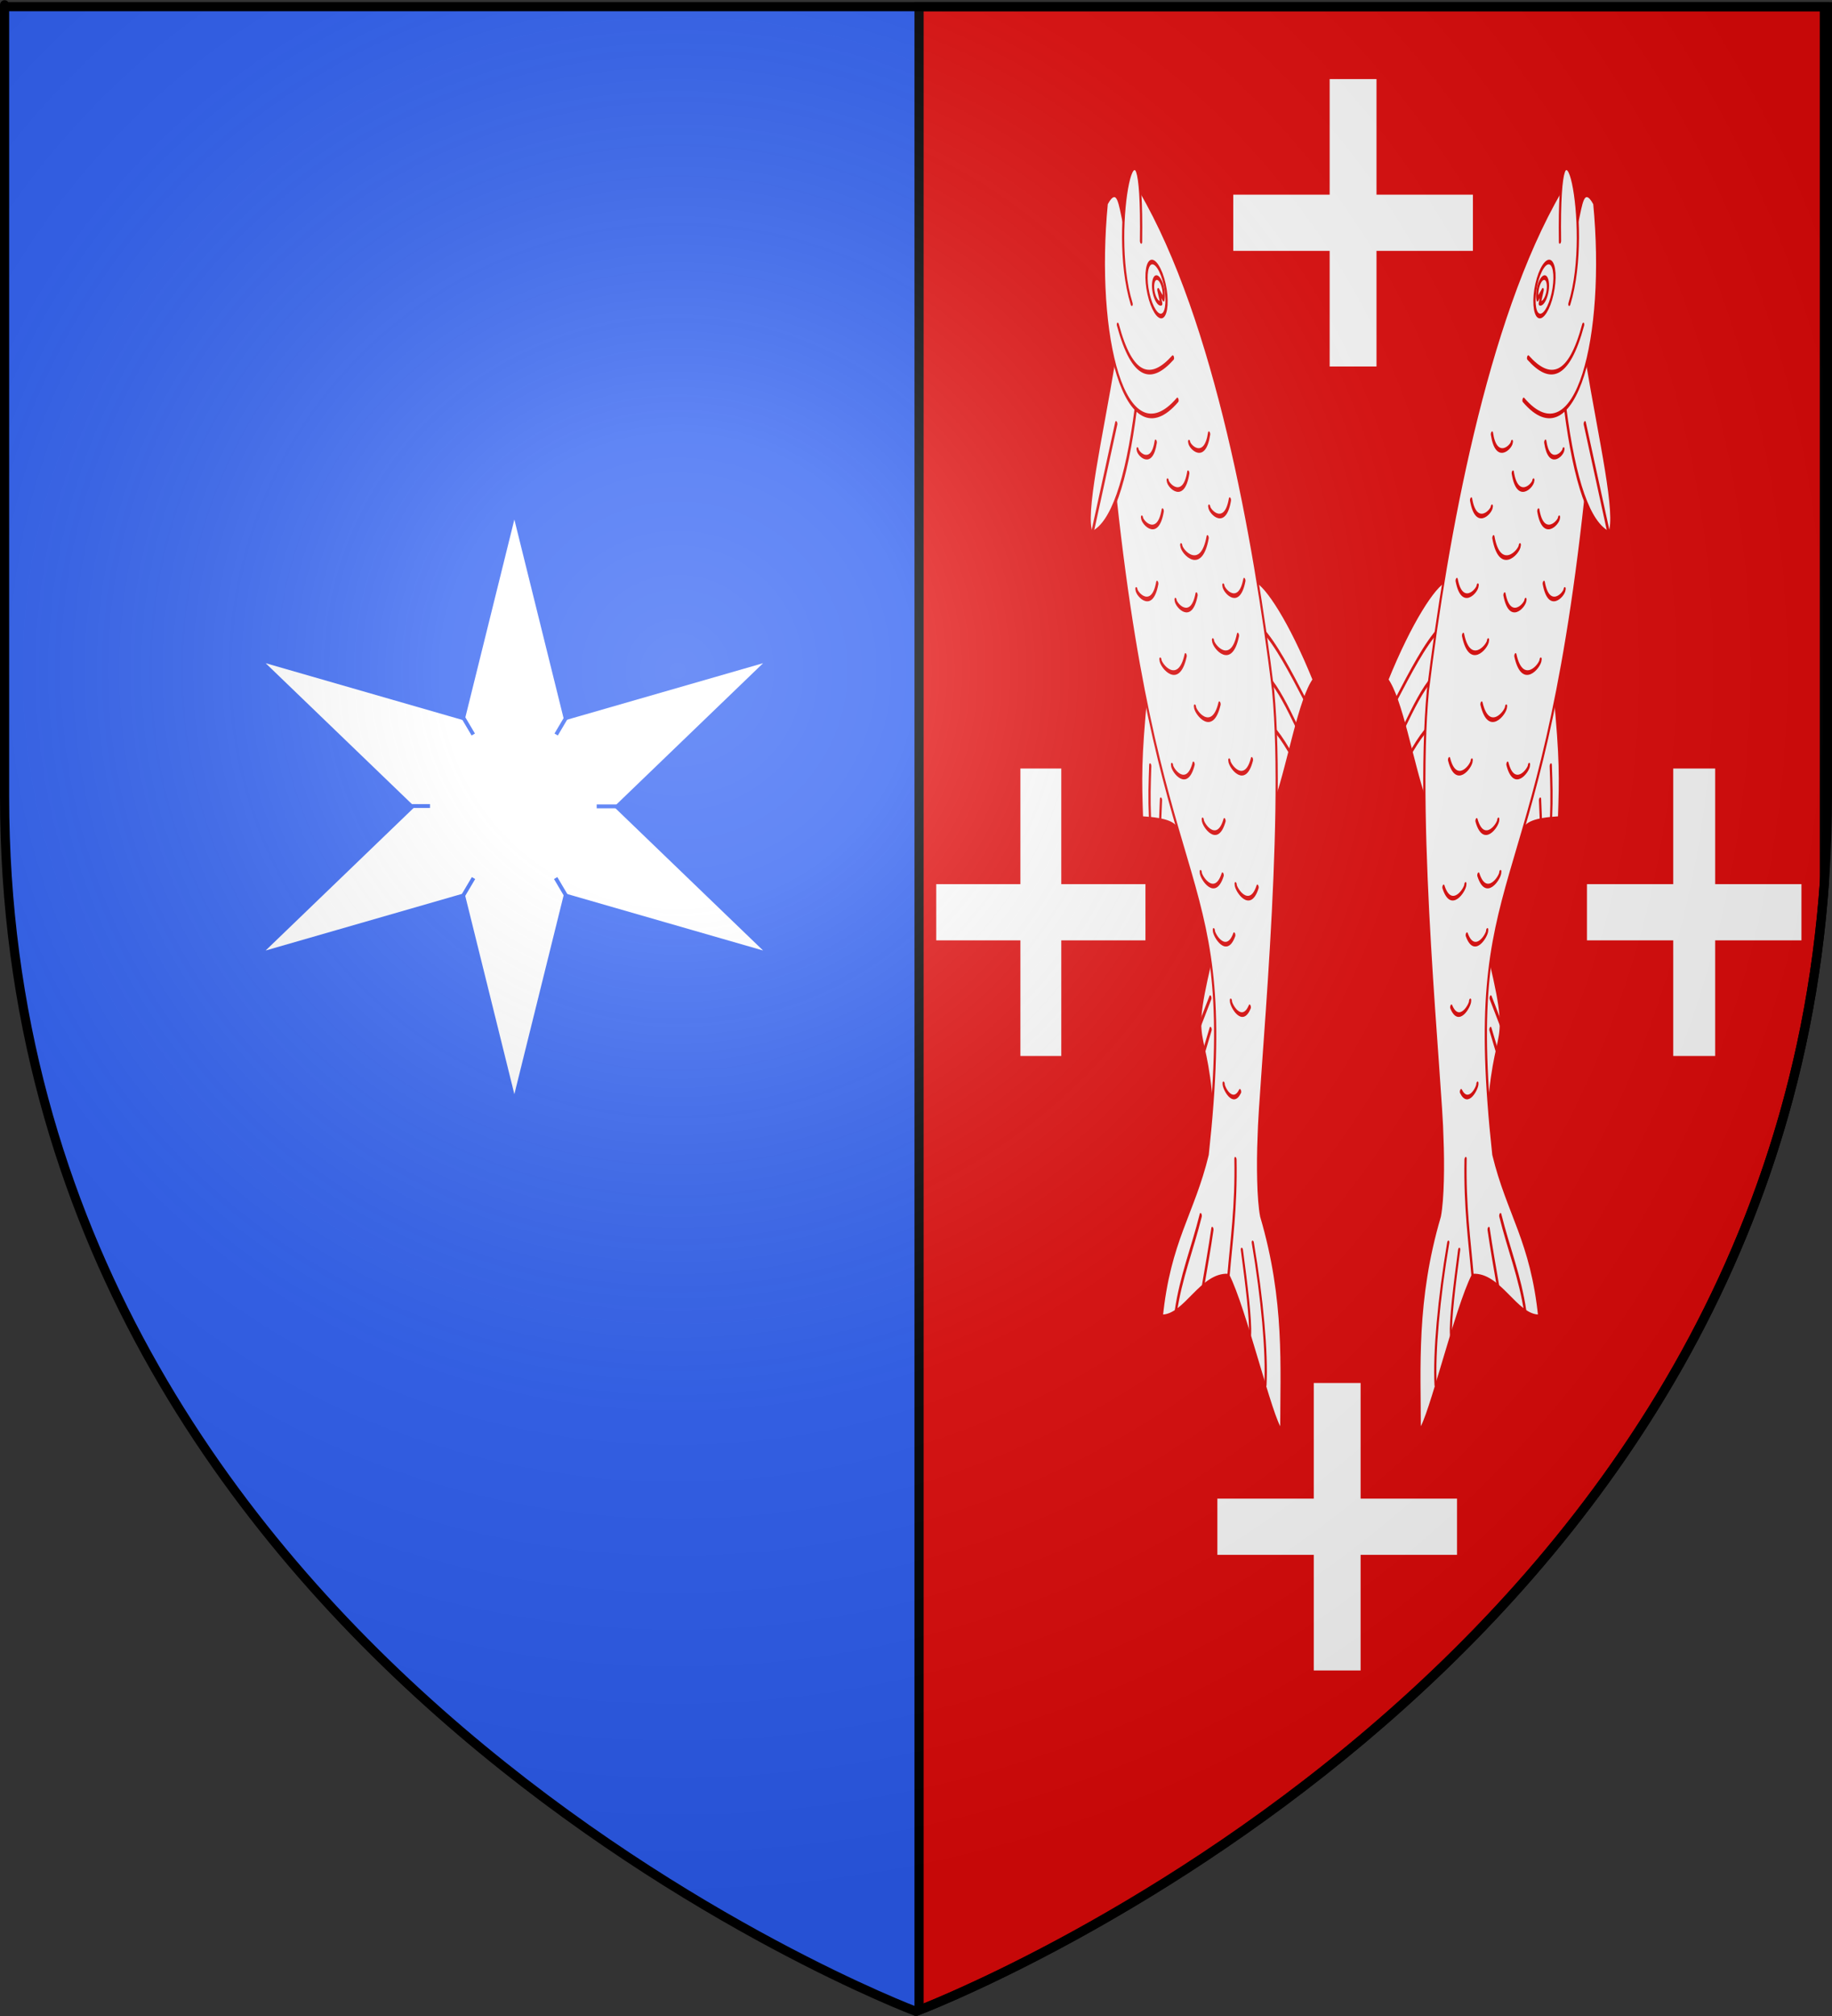 <?xml version="1.0" encoding="UTF-8" standalone="no"?>
<svg
   xmlns:dc="http://purl.org/dc/elements/1.1/"
   xmlns:cc="http://web.resource.org/cc/"
   xmlns:rdf="http://www.w3.org/1999/02/22-rdf-syntax-ns#"
   xmlns:svg="http://www.w3.org/2000/svg"
   xmlns="http://www.w3.org/2000/svg"
   xmlns:xlink="http://www.w3.org/1999/xlink"
   xmlns:sodipodi="http://sodipodi.sourceforge.net/DTD/sodipodi-0.dtd"
   xmlns:inkscape="http://www.inkscape.org/namespaces/inkscape"
   height="660"
   width="600"
   version="1.0"
   id="svg2"
   sodipodi:version="0.32"
   inkscape:version="0.45.1"
   sodipodi:docname="Blason_Saulxures_67.svg"
   sodipodi:docbase="C:\Documents and Settings\ffernandez\Escritorio"
   inkscape:export-filename="/Users/fabriceantoine/Desktop/Alsace/blason-fait/Blason_Dieffenbach-les-Woerth.png"
   inkscape:export-xdpi="72"
   inkscape:export-ydpi="72"
   inkscape:output_extension="org.inkscape.output.svg.inkscape">
  <rect width="100%" height="100%" fill="#333333" stroke="none"/>
  <sodipodi:namedview
     inkscape:window-height="712"
     inkscape:window-width="1024"
     inkscape:pageshadow="2"
     inkscape:pageopacity="0.0"
     guidetolerance="10.0"
     gridtolerance="10.0"
     objecttolerance="10.0"
     borderopacity="1.0"
     bordercolor="#666666"
     pagecolor="#ffffff"
     id="base"
     showgrid="false"
     height="660px"
     inkscape:zoom="0.61136365"
     inkscape:cx="391.36312"
     inkscape:cy="370.60459"
     inkscape:window-x="-4"
     inkscape:window-y="-4"
     inkscape:current-layer="layer4" />
  <desc
     id="desc4">Flag of Canton of Valais (Wallis)</desc>
  <defs
     id="defs6">
    <linearGradient
       id="linearGradient2893">
      <stop
         style="stop-color:white;stop-opacity:0.314;"
         offset="0"
         id="stop2895" />
      <stop
         id="stop2897"
         offset="0.19"
         style="stop-color:white;stop-opacity:0.251;" />
      <stop
         style="stop-color:#6b6b6b;stop-opacity:0.125;"
         offset="0.6"
         id="stop2901" />
      <stop
         style="stop-color:black;stop-opacity:0.125;"
         offset="1"
         id="stop2899" />
    </linearGradient>
    <linearGradient
       id="linearGradient2885">
      <stop
         id="stop2887"
         offset="0"
         style="stop-color:white;stop-opacity:1;" />
      <stop
         style="stop-color:white;stop-opacity:1;"
         offset="0.229"
         id="stop2891" />
      <stop
         id="stop2889"
         offset="1"
         style="stop-color:black;stop-opacity:1;" />
    </linearGradient>
    <linearGradient
       id="linearGradient2955">
      <stop
         id="stop2867"
         offset="0"
         style="stop-color:#fd0000;stop-opacity:1;" />
      <stop
         style="stop-color:#e77275;stop-opacity:0.659;"
         offset="0.5"
         id="stop2873" />
      <stop
         style="stop-color:black;stop-opacity:0.323;"
         offset="1"
         id="stop2959" />
    </linearGradient>
    <radialGradient
       inkscape:collect="always"
       xlink:href="#linearGradient2955"
       id="radialGradient2961"
       cx="225.524"
       cy="218.901"
       fx="225.524"
       fy="218.901"
       r="300"
       gradientTransform="matrix(-4.167939e-4,2.183,-1.884,-3.599562e-4,615.597,-289.121)"
       gradientUnits="userSpaceOnUse" />
    <polygon
       id="star"
       transform="scale(53,53)"
       points="0,-1 0.588,0.809 -0.951,-0.309 0.951,-0.309 -0.588,0.809 0,-1 " />
    <clipPath
       id="clip">
      <path
         d="M 0,-200 L 0,600 L 300,600 L 300,-200 L 0,-200 z "
         id="path10" />
    </clipPath>
    <radialGradient
       inkscape:collect="always"
       xlink:href="#linearGradient2955"
       id="radialGradient1911"
       gradientUnits="userSpaceOnUse"
       gradientTransform="matrix(-4.167939e-4,2.183,-1.884,-3.599562e-4,615.597,-289.121)"
       cx="225.524"
       cy="218.901"
       fx="225.524"
       fy="218.901"
       r="300" />
    <radialGradient
       inkscape:collect="always"
       xlink:href="#linearGradient2955"
       id="radialGradient2865"
       gradientUnits="userSpaceOnUse"
       gradientTransform="matrix(0,1.749,-1.593,-1.049767e-7,551.788,-191.29)"
       cx="225.524"
       cy="218.901"
       fx="225.524"
       fy="218.901"
       r="300" />
    <radialGradient
       inkscape:collect="always"
       xlink:href="#linearGradient2955"
       id="radialGradient2871"
       gradientUnits="userSpaceOnUse"
       gradientTransform="matrix(0,1.386,-1.323,-5.741131e-8,-158.082,-109.541)"
       cx="225.524"
       cy="218.901"
       fx="225.524"
       fy="218.901"
       r="300" />
    <radialGradient
       inkscape:collect="always"
       xlink:href="#linearGradient2893"
       id="radialGradient3163"
       gradientUnits="userSpaceOnUse"
       gradientTransform="matrix(1.353,0,0,1.349,-77.629,-85.747)"
       cx="221.445"
       cy="226.331"
       fx="221.445"
       fy="226.331"
       r="300" />
    <radialGradient
       gradientTransform="matrix(1.353,0,0,1.349,-77.629,-85.747)"
       gradientUnits="userSpaceOnUse"
       xlink:href="#linearGradient2893"
       id="radialGradient1784"
       fy="226.331"
       fx="221.445"
       r="300"
       cy="226.331"
       cx="221.445" />
    <radialGradient
       gradientTransform="matrix(0,1.386,-1.323,-5.741131e-8,-158.082,-109.541)"
       gradientUnits="userSpaceOnUse"
       xlink:href="#linearGradient2955"
       id="radialGradient1782"
       fy="218.901"
       fx="225.524"
       r="300"
       cy="218.901"
       cx="225.524" />
    <radialGradient
       gradientTransform="matrix(0,1.749,-1.593,-1.049767e-7,551.788,-191.29)"
       gradientUnits="userSpaceOnUse"
       xlink:href="#linearGradient2955"
       id="radialGradient1780"
       fy="218.901"
       fx="225.524"
       r="300"
       cy="218.901"
       cx="225.524" />
    <radialGradient
       gradientTransform="matrix(-4.167939e-4,2.183,-1.884,-3.599562e-4,615.597,-289.121)"
       gradientUnits="userSpaceOnUse"
       xlink:href="#linearGradient2955"
       id="radialGradient1778"
       fy="218.901"
       fx="225.524"
       r="300"
       cy="218.901"
       cx="225.524" />
    <clipPath
       id="clipPath1774">
      <path
         id="path1776"
         d="M 0,-200 L 0,600 L 300,600 L 300,-200 L 0,-200 z " />
    </clipPath>
    <polygon
       id="polygon1772"
       transform="scale(53,53)"
       points="0,-1 0.588,0.809 -0.951,-0.309 0.951,-0.309 -0.588,0.809 0,-1 " />
    <radialGradient
       gradientTransform="matrix(-4.167939e-4,2.183,-1.884,-3.599562e-4,615.597,-289.121)"
       gradientUnits="userSpaceOnUse"
       xlink:href="#linearGradient2955"
       id="radialGradient1770"
       fy="218.901"
       fx="225.524"
       r="300"
       cy="218.901"
       cx="225.524" />
    <linearGradient
       id="linearGradient1762">
      <stop
         id="stop1764"
         offset="0"
         style="stop-color:#fd0000;stop-opacity:1" />
      <stop
         id="stop1766"
         offset="0.5"
         style="stop-color:#e77275;stop-opacity:0.659" />
      <stop
         id="stop1768"
         offset="1"
         style="stop-color:black;stop-opacity:0.323" />
    </linearGradient>
    <linearGradient
       id="linearGradient1754">
      <stop
         id="stop1756"
         offset="0"
         style="stop-color:white;stop-opacity:1" />
      <stop
         id="stop1758"
         offset="0.229"
         style="stop-color:white;stop-opacity:1" />
      <stop
         id="stop1760"
         offset="1"
         style="stop-color:black;stop-opacity:1" />
    </linearGradient>
    <linearGradient
       id="linearGradient1744">
      <stop
         id="stop1746"
         offset="0"
         style="stop-color:white;stop-opacity:0.314" />
      <stop
         id="stop1748"
         offset="0.19"
         style="stop-color:white;stop-opacity:0.251" />
      <stop
         id="stop1750"
         offset="0.6"
         style="stop-color:#6b6b6b;stop-opacity:0.125" />
      <stop
         id="stop1752"
         offset="1"
         style="stop-color:black;stop-opacity:0.125" />
    </linearGradient>
    <linearGradient
       gradientUnits="userSpaceOnUse"
       xlink:href="#linearGradient1732"
       id="linearGradient2433"
       y2="96.5"
       x2="180"
       y1="92.5"
       x1="171" />
    <linearGradient
       gradientTransform="translate(-1.428571e-5,-5.714286e-5)"
       gradientUnits="userSpaceOnUse"
       xlink:href="#linearGradient1732"
       id="linearGradient1561"
       y2="467.622"
       x2="124.137"
       y1="496.131"
       x1="94.281" />
    <linearGradient
       gradientTransform="translate(-1.428571e-5,-5.714286e-5)"
       gradientUnits="userSpaceOnUse"
       xlink:href="#linearGradient1732"
       id="linearGradient1559"
       y2="185.716"
       x2="296.929"
       y1="176.249"
       x1="270.496" />
    <linearGradient
       gradientTransform="translate(-1.428571e-5,-5.714286e-5)"
       gradientUnits="userSpaceOnUse"
       xlink:href="#linearGradient1732"
       id="linearGradient1557"
       y2="101.814"
       x2="193.021"
       y1="75.234"
       x1="179.583" />
    <linearGradient
       gradientTransform="translate(-1.428571e-5,-5.714286e-5)"
       gradientUnits="userSpaceOnUse"
       xlink:href="#linearGradient1732"
       id="linearGradient1555"
       y2="90.412"
       x2="137.605"
       y1="75.234"
       x1="112.239" />
    <linearGradient
       gradientTransform="translate(-1.428571e-5,-5.714286e-5)"
       gradientUnits="userSpaceOnUse"
       xlink:href="#linearGradient1732"
       id="linearGradient1553"
       y2="137.971"
       x2="124.361"
       y1="139.21"
       x1="87.547" />
    <linearGradient
       gradientTransform="translate(-1.428571e-5,-5.714286e-5)"
       gradientUnits="userSpaceOnUse"
       xlink:href="#linearGradient1732"
       id="linearGradient1551"
       y2="137.971"
       x2="157.2"
       y1="115.64"
       x1="124.585" />
    <linearGradient
       gradientTransform="translate(-1.428571e-5,-5.714286e-5)"
       gradientUnits="userSpaceOnUse"
       xlink:href="#linearGradient1732"
       id="linearGradient1549"
       y2="213.55"
       x2="211.83"
       y1="217.778"
       x1="177.338" />
    <linearGradient
       id="linearGradient1732">
      <stop
         id="stop1734"
         offset="0"
         style="stop-color:#ffffff;stop-opacity:1" />
      <stop
         id="stop1736"
         offset="1"
         style="stop-color:#ffffff;stop-opacity:1" />
    </linearGradient>
    <linearGradient
       gradientTransform="translate(75.923,47.102)"
       gradientUnits="userSpaceOnUse"
       xlink:href="#linearGradient1732"
       id="linearGradient1397"
       y2="48.303"
       x2="243.124"
       y1="51.421"
       x1="241.143" />
    <linearGradient
       gradientTransform="translate(-1.428571e-5,-5.714286e-5)"
       gradientUnits="userSpaceOnUse"
       xlink:href="#linearGradient1732"
       id="linearGradient1682"
       y2="546.905"
       x2="341.27"
       y1="571.111"
       x1="337.302" />
    <linearGradient
       gradientTransform="translate(-1.428571e-5,-5.714286e-5)"
       gradientUnits="userSpaceOnUse"
       xlink:href="#linearGradient1732"
       id="linearGradient1674"
       y2="547.595"
       x2="319.151"
       y1="566.746"
       x1="300" />
    <linearGradient
       gradientTransform="translate(-1.428571e-5,-5.714286e-5)"
       gradientUnits="userSpaceOnUse"
       xlink:href="#linearGradient1732"
       id="linearGradient1666"
       y2="534.603"
       x2="312.302"
       y1="534.206"
       x1="266.27" />
    <linearGradient
       gradientTransform="translate(-1.428571e-5,-5.714286e-5)"
       gradientUnits="userSpaceOnUse"
       xlink:href="#linearGradient1732"
       id="linearGradient1658"
       y2="513.175"
       x2="321.825"
       y1="493.73"
       x1="292.857" />
    <linearGradient
       gradientTransform="translate(-1.428571e-5,-5.714286e-5)"
       gradientUnits="userSpaceOnUse"
       xlink:href="#linearGradient1732"
       id="linearGradient1650"
       y2="458.413"
       x2="186.508"
       y1="491.746"
       x1="186.508" />
    <linearGradient
       gradientTransform="translate(-1.428571e-5,-5.714286e-5)"
       gradientUnits="userSpaceOnUse"
       xlink:href="#linearGradient1732"
       id="linearGradient1642"
       y2="454.048"
       x2="163.889"
       y1="488.968"
       x1="143.651" />
    <linearGradient
       gradientTransform="translate(-1.428571e-5,-5.714286e-5)"
       gradientUnits="userSpaceOnUse"
       xlink:href="#linearGradient1732"
       id="linearGradient1582"
       y2="242.341"
       x2="130.357"
       y1="225.278"
       x1="107.143" />
    <linearGradient
       gradientTransform="translate(-1.428571e-5,-5.714286e-5)"
       gradientUnits="userSpaceOnUse"
       xlink:href="#linearGradient1732"
       id="linearGradient1622"
       y2="415.357"
       x2="166.667"
       y1="395.317"
       x1="131.151" />
    <linearGradient
       gradientTransform="translate(-1.428571e-5,-5.714286e-5)"
       gradientUnits="userSpaceOnUse"
       xlink:href="#linearGradient1732"
       id="linearGradient1614"
       y2="294.722"
       x2="136.325"
       y1="312.778"
       x1="118.452" />
    <linearGradient
       gradientTransform="translate(-1.428571e-5,-5.714286e-5)"
       gradientUnits="userSpaceOnUse"
       xlink:href="#linearGradient1732"
       id="linearGradient1606"
       y2="280.635"
       x2="118.056"
       y1="297.103"
       x1="88.492" />
    <linearGradient
       gradientTransform="translate(-1.428571e-5,-5.714286e-5)"
       gradientUnits="userSpaceOnUse"
       xlink:href="#linearGradient1732"
       id="linearGradient1598"
       y2="257.619"
       x2="115.675"
       y1="260.595"
       x1="84.127" />
    <linearGradient
       gradientTransform="translate(-1.428571e-5,-5.714286e-5)"
       gradientUnits="userSpaceOnUse"
       xlink:href="#linearGradient1732"
       id="linearGradient1590"
       y2="258.413"
       x2="113.69"
       y1="264.167"
       x1="82.143" />
    <linearGradient
       gradientTransform="translate(-1.428571e-5,-5.714286e-5)"
       gradientUnits="userSpaceOnUse"
       xlink:href="#linearGradient1732"
       id="linearGradient1800"
       y2="166.385"
       x2="139.396"
       y1="191.963"
       x1="107.75" />
  </defs>
  <g
     inkscape:groupmode="layer"
     id="layer3"
     inkscape:label="Fond écu"
     style="display:inline">
    <path
       id="path2855"
       style="fill:#2b5df2;fill-opacity:1;fill-rule:evenodd;stroke:none;stroke-width:1px;stroke-linecap:butt;stroke-linejoin:miter;stroke-opacity:1;opacity:1"
       d="M 300,658.5 C 300,658.5 598.5,546.18 598.5,260.728 C 598.5,-24.723 598.5,2.176 598.5,2.176 L 1.5,2.176 L 1.5,260.728 C 1.5,546.18 300,658.5 300,658.5 z "
       sodipodi:nodetypes="cccccc" />
    <g
       style="display:inline;stroke:#2b5df2;stroke-opacity:1;fill:#ffffff;fill-opacity:1"
       id="g7271"
       transform="matrix(0.422,0,0,0.422,84.101,166.588)">
      <g
         transform="matrix(0.92,0,0,0.92,-77.018,-74.257)"
         id="g12819"
         style="stroke:#2b5df2;stroke-opacity:1;fill:#ffffff;fill-opacity:1">
        <path
           d="M 408.737,185.288 L 279.421,309.814 L 408.737,434.34 L 236.236,384.612 L 193.051,558.866 L 149.867,384.612 L -22.634,434.34 L 106.682,309.814 L -22.634,185.288 L 149.867,235.016 L 193.051,60.762 L 236.236,235.016 L 408.737,185.288 z "
           transform="translate(107.949,22.186)"
           style="fill:#ffffff;fill-opacity:1;stroke:#2b5df2;stroke-width:3.26;stroke-miterlimit:4;stroke-dasharray:none;stroke-dashoffset:0;stroke-opacity:1;display:inline"
           id="path9257" />
        <path
           d="M 370.451,331.596 L 387.451,331.596"
           style="fill:#ffffff;fill-opacity:1;fill-rule:evenodd;stroke:#2b5df2;stroke-width:3.26;stroke-linecap:butt;stroke-linejoin:miter;stroke-miterlimit:4;stroke-dasharray:none;stroke-opacity:1;display:inline"
           id="path9261" />
        <path
           d="M 212.834,331.315 L 229.834,331.315"
           style="fill:#ffffff;fill-opacity:1;fill-rule:evenodd;stroke:#2b5df2;stroke-width:3.26;stroke-linecap:butt;stroke-linejoin:miter;stroke-miterlimit:4;stroke-dasharray:none;stroke-opacity:1;display:inline"
           id="path10138" />
        <path
           d="M 335.831,392.044 L 344.486,406.676"
           style="fill:#ffffff;fill-opacity:1;fill-rule:evenodd;stroke:#2b5df2;stroke-width:3.26;stroke-linecap:butt;stroke-linejoin:miter;stroke-miterlimit:4;stroke-dasharray:none;stroke-opacity:1;display:inline"
           id="path11890" />
        <path
           d="M 257.685,256.375 L 266.339,271.007"
           style="fill:#ffffff;fill-opacity:1;fill-rule:evenodd;stroke:#2b5df2;stroke-width:3.26;stroke-linecap:butt;stroke-linejoin:miter;stroke-miterlimit:4;stroke-dasharray:none;stroke-opacity:1;display:inline"
           id="path11892" />
        <path
           d="M 344.907,256.375 L 336.252,271.007"
           style="fill:#ffffff;fill-opacity:1;fill-rule:evenodd;stroke:#2b5df2;stroke-width:3.26;stroke-linecap:butt;stroke-linejoin:miter;stroke-miterlimit:4;stroke-dasharray:none;stroke-opacity:1;display:inline"
           id="path11894" />
        <path
           d="M 266.55,392.044 L 257.895,406.676"
           style="fill:#ffffff;fill-opacity:1;fill-rule:evenodd;stroke:#2b5df2;stroke-width:3.26;stroke-linecap:butt;stroke-linejoin:miter;stroke-miterlimit:4;stroke-dasharray:none;stroke-opacity:1;display:inline"
           id="path11896" />
      </g>
    </g>
  </g>
  <g
     inkscape:groupmode="layer"
     id="layer4"
     inkscape:label="Meubles">
    <g
       id="g1786"
       style="display:inline"
       transform="translate(0.149,0.409)">
      <g
         id="g7979">
        <rect
           id="rect7092"
           style="fill:none;fill-opacity:1;fill-rule:nonzero;stroke:none;stroke-width:6.203;stroke-linecap:round;stroke-linejoin:round;stroke-miterlimit:4;stroke-dasharray:none;stroke-opacity:1"
           y="-7.1054274e-15"
           x="0"
           height="660"
           width="600" />
      </g>
    </g>
    <path
       style="fill:#e20909;fill-opacity:1;stroke:#000000;stroke-width:3;stroke-miterlimit:4;stroke-dasharray:none;stroke-opacity:1;display:inline"
       d="M 597.5,2.188 L 597.5,288.969 C 579.084,548.472 311.392,654.089 301,658.094 L 301,2.188 L 597.5,2.188 z "
       id="rect2045" />
    <g
       id="g2852"
       transform="matrix(0.473,0,0.106,1.017,189.997,-12.583)"
       style="stroke:#e20909;stroke-opacity:1">
      <path
         sodipodi:nodetypes="cc"
         style="fill:#ffffff;fill-opacity:1;fill-rule:evenodd;stroke:#e20909;stroke-width:1.5;stroke-linecap:round;stroke-linejoin:round;stroke-miterlimit:4;stroke-dasharray:none;stroke-opacity:1;display:inline"
         d="M 369.552,314.885 C 339.432,354.276 359.371,337.556 354.275,375.555"
         id="path3334" />
      <g
         style="fill:#ffffff;fill-opacity:1;stroke:#e20909;stroke-width:2.574;stroke-miterlimit:4;stroke-dasharray:none;stroke-opacity:1"
         transform="matrix(9.114895e-2,-0.575,0.575,9.114895e-2,78.12,398.758)"
         id="g3123">
        <g
           id="g3320"
           style="fill:#ffffff;fill-opacity:1;stroke:#e20909;stroke-width:2.574;stroke-miterlimit:4;stroke-dasharray:none;stroke-opacity:1;display:inline">
          <g
             transform="translate(-0.537,-3.39)"
             id="g2827"
             style="stroke:#e20909;stroke-opacity:1">
            <path
               style="fill:#ffffff;fill-opacity:1;fill-rule:evenodd;stroke:#e20909;stroke-width:2.574;stroke-linecap:round;stroke-linejoin:round;stroke-miterlimit:4;stroke-dasharray:none;stroke-opacity:1"
               d="M 432.132,534.2 C 431.26,547.063 415.921,573.393 386.235,599.963 C 372.151,582.039 335.433,567.841 311.039,550.99"
               id="path3328" />
            <path
               style="fill:#ffffff;fill-opacity:1;fill-rule:evenodd;stroke:#e20909;stroke-width:2.574;stroke-linecap:round;stroke-linejoin:round;stroke-miterlimit:4;stroke-dasharray:none;stroke-opacity:1"
               d="M 373.986,588.095 C 386.172,572.997 399.664,556.591 405.423,540.607"
               id="path3352" />
            <path
               style="fill:#ffffff;fill-opacity:1;fill-rule:evenodd;stroke:#e20909;stroke-width:2.574;stroke-linecap:round;stroke-linejoin:round;stroke-miterlimit:4;stroke-dasharray:none;stroke-opacity:1"
               d="M 357.245,577.592 C 365.392,568.493 374.969,557.446 378.762,547.107"
               id="path3354" />
            <path
               style="fill:#ffffff;fill-opacity:1;fill-rule:evenodd;stroke:#e20909;stroke-width:2.574;stroke-linecap:round;stroke-linejoin:round;stroke-miterlimit:4;stroke-dasharray:none;stroke-opacity:1"
               d="M 341.8,568.118 C 346.853,560.759 349.583,555.551 351.38,550.588"
               id="path3356" />
          </g>
          <g
             transform="translate(1.074,6.78)"
             id="g2833"
             style="stroke:#e20909;stroke-opacity:1">
            <path
               sodipodi:nodetypes="ccc"
               style="fill:#ffffff;fill-opacity:1;fill-rule:evenodd;stroke:#e20909;stroke-width:2.574;stroke-linecap:round;stroke-linejoin:round;stroke-miterlimit:4;stroke-dasharray:none;stroke-opacity:1"
               d="M 346.414,392.552 C 308.266,382.772 297.187,382.594 274.387,382.802 C 278.331,412.951 277.223,421.945 273.956,424.687"
               id="path3336" />
            <path
               style="fill:#ffffff;fill-opacity:1;fill-rule:evenodd;stroke:#e20909;stroke-width:2.574;stroke-linecap:round;stroke-linejoin:round;stroke-miterlimit:4;stroke-dasharray:none;stroke-opacity:1"
               d="M 305.867,394.374 C 295.341,392.963 287.772,391.894 275.761,392.162"
               id="path3360" />
            <path
               sodipodi:nodetypes="cc"
               style="fill:#ffffff;fill-opacity:1;fill-rule:evenodd;stroke:#e20909;stroke-width:2.574;stroke-linecap:round;stroke-linejoin:round;stroke-miterlimit:4;stroke-dasharray:none;stroke-opacity:1"
               d="M 288.554,405.757 C 288.554,405.757 276.981,404.061 276.981,404.061"
               id="path3362" />
          </g>
          <path
             id="path3322"
             d="M 630.553,409.581 C 571.148,494.06 453.714,531.761 372.351,548.174 C 296.721,558.538 146.684,518.045 116.12,515.116 C 101.241,512.872 81.489,512.134 72.844,515.275 C 29.619,541.479 -9.349,533.479 -44.585,531.3 C -40.484,520.489 17.713,493.275 32.841,474.865 C 28.553,442.26 1.279,421.833 -2.689,394.819 C 42.469,406.683 62.104,435.814 98.155,454.726 C 271.077,502.962 221.197,408.477 451.328,370.113"
             style="fill:#ffffff;fill-opacity:1;fill-rule:evenodd;stroke:#e20909;stroke-width:2.574;stroke-linecap:round;stroke-linejoin:round;stroke-miterlimit:4;stroke-dasharray:none;stroke-opacity:1" />
          <path
             id="path3324"
             d="M 506.479,397.083 C 462.538,383.203 436.021,364.225 427.179,340.852 C 436.821,331.617 482.985,355.498 529.819,373.486"
             style="fill:#ffffff;fill-opacity:1;fill-rule:evenodd;stroke:#e20909;stroke-width:2.574;stroke-linecap:round;stroke-linejoin:round;stroke-miterlimit:4;stroke-dasharray:none;stroke-opacity:1" />
          <path
             id="path3326"
             d="M 518.836,446.302 C 474.546,382.908 538.838,350.146 617.232,370.235 C 630.593,383.672 617.91,385.579 609.858,389.222"
             style="fill:#ffffff;fill-opacity:1;fill-rule:evenodd;stroke:#e20909;stroke-width:2.574;stroke-linecap:round;stroke-linejoin:round;stroke-miterlimit:4;stroke-dasharray:none;stroke-opacity:1" />
          <path
             id="path3330"
             d="M 541.906,442.43 C 523.904,415.732 522.645,393.893 550.118,378.924"
             style="fill:#ffffff;fill-opacity:1;fill-rule:evenodd;stroke:#e20909;stroke-width:2.574;stroke-linecap:round;stroke-linejoin:round;stroke-miterlimit:4;stroke-dasharray:none;stroke-opacity:1" />
          <path
             id="path3332"
             d="M 564.694,395.808 C 604.532,370.035 694.155,417.626 601.68,409.107"
             style="fill:#ffffff;fill-opacity:1;fill-rule:evenodd;stroke:#e20909;stroke-width:2.574;stroke-linecap:round;stroke-linejoin:round;stroke-miterlimit:4;stroke-dasharray:none;stroke-opacity:1" />
          <path
             id="path3338"
             d="M 563.673,431.59 C 561.417,426.22 565.852,419.261 573.445,415.964 C 581.038,412.667 589.16,414.217 591.54,419.533 C 593.921,424.849 589.438,432.017 581.845,435.313 C 574.252,438.61 565.928,436.961 563.673,431.59 C 563.673,431.59 563.673,431.59 563.673,431.59"
             style="fill:#ffffff;fill-opacity:1;stroke:#e20909;stroke-width:2.574;stroke-linecap:round;stroke-linejoin:round;stroke-miterlimit:4;stroke-dasharray:none;stroke-opacity:1" />
          <path
             id="path3340"
             d="M 570.547,430.627 C 569.422,427.948 570.94,424.617 573.916,422.826 C 576.893,421.034 580.625,421.263 582.72,423.364 C 584.815,425.466 584.652,428.817 582.335,431.271 C 580.018,433.724 575.975,434.682 573.166,433.319 C 573.166,433.319 577.267,427.737 577.267,427.737 C 577.267,427.737 570.547,430.627 570.547,430.627 C 570.547,430.627 570.547,430.627 570.547,430.627"
             style="fill:#ffffff;fill-opacity:1;stroke:#e20909;stroke-width:2.574;stroke-linecap:round;stroke-linejoin:round;stroke-miterlimit:4;stroke-dasharray:none;stroke-opacity:1" />
          <path
             id="path3342"
             d="M 32.619,474.665 C 53.45,479.51 73.424,486.479 100.199,487.153"
             style="fill:#ffffff;fill-opacity:1;fill-rule:evenodd;stroke:#e20909;stroke-width:2.574;stroke-linecap:round;stroke-linejoin:round;stroke-miterlimit:4;stroke-dasharray:none;stroke-opacity:1" />
          <path
             id="path3344"
             d="M 3.71,497.903 C 11.821,499.607 31.987,495.495 50.061,491.46"
             style="fill:#ffffff;fill-opacity:1;fill-rule:evenodd;stroke:#e20909;stroke-width:2.574;stroke-linecap:round;stroke-linejoin:round;stroke-miterlimit:4;stroke-dasharray:none;stroke-opacity:1" />
          <path
             id="path3346"
             d="M -21.52,514.291 C -3.34,517.38 26.596,513.609 56.147,504.549"
             style="fill:#ffffff;fill-opacity:1;fill-rule:evenodd;stroke:#e20909;stroke-width:2.574;stroke-linecap:round;stroke-linejoin:round;stroke-miterlimit:4;stroke-dasharray:none;stroke-opacity:1" />
          <path
             sodipodi:nodetypes="cc"
             id="path3348"
             d="M 2.625,411.507 C 23.565,418.807 41.536,433.439 62.021,444.339"
             style="fill:#ffffff;fill-opacity:1;fill-rule:evenodd;stroke:#e20909;stroke-width:2.574;stroke-linecap:round;stroke-linejoin:round;stroke-miterlimit:4;stroke-dasharray:none;stroke-opacity:1" />
          <path
             id="path3350"
             d="M 21.735,444.24 C 33.241,448.801 44.694,453.481 56.382,457.556"
             style="fill:#ffffff;fill-opacity:1;fill-rule:evenodd;stroke:#e20909;stroke-width:2.574;stroke-linecap:round;stroke-linejoin:round;stroke-miterlimit:4;stroke-dasharray:none;stroke-opacity:1" />
          <path
             id="path3358"
             d="M 494.143,373.472 C 494.143,373.472 427.704,341.431 427.704,341.431"
             style="fill:#ffffff;fill-opacity:1;fill-rule:evenodd;stroke:#e20909;stroke-width:2.574;stroke-linecap:round;stroke-linejoin:round;stroke-miterlimit:4;stroke-dasharray:none;stroke-opacity:1" />
          <g
             id="g2838"
             style="stroke:#e20909;stroke-opacity:1">
            <path
               style="fill:#ffffff;fill-opacity:1;fill-rule:evenodd;stroke:#e20909;stroke-width:2.574;stroke-linecap:round;stroke-linejoin:round;stroke-miterlimit:4;stroke-dasharray:none;stroke-opacity:1"
               d="M 186.933,463.489 C 186.933,463.489 170.049,450.527 170.049,450.527"
               id="path3364" />
            <path
               style="fill:#ffffff;fill-opacity:1;fill-rule:evenodd;stroke:#e20909;stroke-width:2.574;stroke-linecap:round;stroke-linejoin:round;stroke-miterlimit:4;stroke-dasharray:none;stroke-opacity:1"
               d="M 169.15,462.608 C 169.15,462.608 156.369,454.664 156.369,454.664"
               id="path3366" />
          </g>
          <path
             id="path3368"
             d="M 505.589,482.15 C 488.723,476.135 494.458,458.663 497.133,458.462"
             style="fill:#ffffff;fill-opacity:1;fill-rule:evenodd;stroke:#e20909;stroke-width:2.574;stroke-linecap:round;stroke-linejoin:round;stroke-miterlimit:4;stroke-dasharray:none;stroke-opacity:1" />
          <path
             id="path3370"
             d="M 479.642,456.273 C 462.453,449.84 468.61,432.027 471.354,431.863"
             style="fill:#ffffff;fill-opacity:1;fill-rule:evenodd;stroke:#e20909;stroke-width:2.574;stroke-linecap:round;stroke-linejoin:round;stroke-miterlimit:4;stroke-dasharray:none;stroke-opacity:1" />
          <path
             id="path3372"
             d="M 472.184,504.262 C 455.103,497.547 461.551,479.838 464.297,479.719"
             style="fill:#ffffff;fill-opacity:1;fill-rule:evenodd;stroke:#e20909;stroke-width:2.574;stroke-linecap:round;stroke-linejoin:round;stroke-miterlimit:4;stroke-dasharray:none;stroke-opacity:1" />
          <path
             id="path3374"
             d="M 446.676,476.73 C 425.18,467.846 433.741,445.548 437.223,445.458"
             style="fill:#ffffff;fill-opacity:1;fill-rule:evenodd;stroke:#e20909;stroke-width:2.574;stroke-linecap:round;stroke-linejoin:round;stroke-miterlimit:4;stroke-dasharray:none;stroke-opacity:1" />
          <path
             id="path3376"
             d="M 491.036,419.201 C 475.681,413.725 480.902,397.819 483.337,397.636"
             style="fill:#ffffff;fill-opacity:1;fill-rule:evenodd;stroke:#e20909;stroke-width:2.574;stroke-linecap:round;stroke-linejoin:round;stroke-miterlimit:4;stroke-dasharray:none;stroke-opacity:1" />
          <path
             id="path3378"
             d="M 453.471,424.906 C 436.39,418.191 442.838,400.482 445.584,400.363"
             style="fill:#ffffff;fill-opacity:1;fill-rule:evenodd;stroke:#e20909;stroke-width:2.574;stroke-linecap:round;stroke-linejoin:round;stroke-miterlimit:4;stroke-dasharray:none;stroke-opacity:1" />
          <path
             id="path3380"
             d="M 412.265,461.646 C 395.435,454.325 402.512,436.857 405.261,436.836"
             style="fill:#ffffff;fill-opacity:1;fill-rule:evenodd;stroke:#e20909;stroke-width:2.574;stroke-linecap:round;stroke-linejoin:round;stroke-miterlimit:4;stroke-dasharray:none;stroke-opacity:1" />
          <path
             id="path3382"
             d="M 411.481,415.911 C 394.52,408.9 401.274,391.305 404.022,391.234"
             style="fill:#ffffff;fill-opacity:1;fill-rule:evenodd;stroke:#e20909;stroke-width:2.574;stroke-linecap:round;stroke-linejoin:round;stroke-miterlimit:4;stroke-dasharray:none;stroke-opacity:1" />
          <path
             id="path3384"
             d="M 429.324,518.314 C 412.494,510.993 419.571,493.525 422.32,493.505"
             style="fill:#ffffff;fill-opacity:1;fill-rule:evenodd;stroke:#e20909;stroke-width:2.574;stroke-linecap:round;stroke-linejoin:round;stroke-miterlimit:4;stroke-dasharray:none;stroke-opacity:1" />
          <path
             id="path3386"
             d="M 397.09,508.84 C 377.365,499.8 386.132,479.315 389.382,479.354"
             style="fill:#ffffff;fill-opacity:1;fill-rule:evenodd;stroke:#e20909;stroke-width:2.574;stroke-linecap:round;stroke-linejoin:round;stroke-miterlimit:4;stroke-dasharray:none;stroke-opacity:1" />
          <path
             id="path3388"
             d="M 375.83,446.661 C 356.23,437.183 365.449,416.816 368.708,416.922"
             style="fill:#ffffff;fill-opacity:1;fill-rule:evenodd;stroke:#e20909;stroke-width:2.574;stroke-linecap:round;stroke-linejoin:round;stroke-miterlimit:4;stroke-dasharray:none;stroke-opacity:1" />
          <path
             id="path3390"
             d="M 354.85,484.737 C 336.071,475.144 345.431,455.616 348.584,455.788"
             style="fill:#ffffff;fill-opacity:1;fill-rule:evenodd;stroke:#e20909;stroke-width:2.574;stroke-linecap:round;stroke-linejoin:round;stroke-miterlimit:4;stroke-dasharray:none;stroke-opacity:1" />
          <path
             id="path3392"
             d="M 329.421,520.82 C 312.545,511.567 321.604,494.003 324.476,494.244"
             style="fill:#ffffff;fill-opacity:1;fill-rule:evenodd;stroke:#e20909;stroke-width:2.574;stroke-linecap:round;stroke-linejoin:round;stroke-miterlimit:4;stroke-dasharray:none;stroke-opacity:1" />
          <path
             id="path3394"
             d="M 316,452.114 C 299.907,443.291 308.546,426.54 311.285,426.77"
             style="fill:#ffffff;fill-opacity:1;fill-rule:evenodd;stroke:#e20909;stroke-width:2.574;stroke-linecap:round;stroke-linejoin:round;stroke-miterlimit:4;stroke-dasharray:none;stroke-opacity:1" />
          <path
             id="path3396"
             d="M 289.804,486.423 C 274.06,476.991 283.333,460.582 286.061,460.917"
             style="fill:#ffffff;fill-opacity:1;fill-rule:evenodd;stroke:#e20909;stroke-width:2.574;stroke-linecap:round;stroke-linejoin:round;stroke-miterlimit:4;stroke-dasharray:none;stroke-opacity:1" />
          <path
             id="path3398"
             d="M 258.35,522.876 C 243.015,512.793 252.967,496.787 255.679,497.236"
             style="fill:#ffffff;fill-opacity:1;fill-rule:evenodd;stroke:#e20909;stroke-width:2.574;stroke-linecap:round;stroke-linejoin:round;stroke-miterlimit:4;stroke-dasharray:none;stroke-opacity:1" />
          <path
             id="path3400"
             d="M 258.711,482.289 C 243.376,472.206 253.328,456.201 256.04,456.649"
             style="fill:#ffffff;fill-opacity:1;fill-rule:evenodd;stroke:#e20909;stroke-width:2.574;stroke-linecap:round;stroke-linejoin:round;stroke-miterlimit:4;stroke-dasharray:none;stroke-opacity:1" />
          <path
             id="path3402"
             d="M 226.981,493.778 C 213.232,483.802 223.115,469.429 225.603,469.959"
             style="fill:#ffffff;fill-opacity:1;fill-rule:evenodd;stroke:#e20909;stroke-width:2.574;stroke-linecap:round;stroke-linejoin:round;stroke-miterlimit:4;stroke-dasharray:none;stroke-opacity:1" />
          <path
             id="path3404"
             d="M 189.085,509.418 C 176.923,499.618 186.667,486.877 188.927,487.48"
             style="fill:#ffffff;fill-opacity:1;fill-rule:evenodd;stroke:#e20909;stroke-width:2.574;stroke-linecap:round;stroke-linejoin:round;stroke-miterlimit:4;stroke-dasharray:none;stroke-opacity:1" />
          <path
             id="path3406"
             d="M 139.493,494.997 C 129.534,485.782 138.735,475.319 140.658,475.975"
             style="fill:#ffffff;fill-opacity:1;fill-rule:evenodd;stroke:#e20909;stroke-width:2.574;stroke-linecap:round;stroke-linejoin:round;stroke-miterlimit:4;stroke-dasharray:none;stroke-opacity:1" />
        </g>
      </g>
    </g>
    <g
       id="g12922"
       style="fill:#ffffff;fill-opacity:1;stroke:none;stroke-opacity:1"
       transform="matrix(0.181,0,0,0.217,19.898,430.445)">
      <path
         id="path12924"
         d="M 2267.271,536.55 C 2267.271,536.55 2352.037,536.55 2352.037,536.55 L 2352.037,362.106 C 2352.037,362.106 2526.481,362.108 2526.481,362.108 C 2526.481,362.108 2526.481,277.341 2526.481,277.341 L 2352.037,277.341 C 2352.037,277.341 2352.037,102.897 2352.037,102.897 C 2352.037,102.897 2267.271,102.897 2267.271,102.897 L 2267.272,277.341 C 2267.272,277.341 2092.828,277.341 2092.828,277.341 C 2092.828,290.111 2092.828,349.338 2092.828,362.108 L 2267.272,362.106 C 2267.272,362.106 2267.271,536.55 2267.271,536.55 z "
         sodipodi:nodetypes="cscsscssccccs"
         style="fill:#ffffff;fill-opacity:1;stroke:none;stroke-width:11.429;stroke-miterlimit:4;stroke-dasharray:none;stroke-opacity:1" />
    </g>
    <g
       id="g14001"
       transform="matrix(-0.473,0,-0.106,1.017,694.621,-12.583)"
       style="stroke:#e20909;stroke-opacity:1">
      <path
         sodipodi:nodetypes="cc"
         style="fill:#ffffff;fill-opacity:1;fill-rule:evenodd;stroke:#e20909;stroke-width:1.5;stroke-linecap:round;stroke-linejoin:round;stroke-miterlimit:4;stroke-dasharray:none;stroke-opacity:1;display:inline"
         d="M 369.552,314.885 C 339.432,354.276 359.371,337.556 354.275,375.555"
         id="path14003" />
      <g
         style="fill:#ffffff;fill-opacity:1;stroke:#e20909;stroke-width:2.574;stroke-miterlimit:4;stroke-dasharray:none;stroke-opacity:1"
         transform="matrix(9.114895e-2,-0.575,0.575,9.114895e-2,78.12,398.758)"
         id="g14005">
        <g
           id="g14007"
           style="fill:#ffffff;fill-opacity:1;stroke:#e20909;stroke-width:2.574;stroke-miterlimit:4;stroke-dasharray:none;stroke-opacity:1;display:inline">
          <g
             transform="translate(-0.537,-3.39)"
             id="g14009"
             style="stroke:#e20909;stroke-opacity:1">
            <path
               style="fill:#ffffff;fill-opacity:1;fill-rule:evenodd;stroke:#e20909;stroke-width:2.574;stroke-linecap:round;stroke-linejoin:round;stroke-miterlimit:4;stroke-dasharray:none;stroke-opacity:1"
               d="M 432.132,534.2 C 431.26,547.063 415.921,573.393 386.235,599.963 C 372.151,582.039 335.433,567.841 311.039,550.99"
               id="path14011" />
            <path
               style="fill:#ffffff;fill-opacity:1;fill-rule:evenodd;stroke:#e20909;stroke-width:2.574;stroke-linecap:round;stroke-linejoin:round;stroke-miterlimit:4;stroke-dasharray:none;stroke-opacity:1"
               d="M 373.986,588.095 C 386.172,572.997 399.664,556.591 405.423,540.607"
               id="path14013" />
            <path
               style="fill:#ffffff;fill-opacity:1;fill-rule:evenodd;stroke:#e20909;stroke-width:2.574;stroke-linecap:round;stroke-linejoin:round;stroke-miterlimit:4;stroke-dasharray:none;stroke-opacity:1"
               d="M 357.245,577.592 C 365.392,568.493 374.969,557.446 378.762,547.107"
               id="path14015" />
            <path
               style="fill:#ffffff;fill-opacity:1;fill-rule:evenodd;stroke:#e20909;stroke-width:2.574;stroke-linecap:round;stroke-linejoin:round;stroke-miterlimit:4;stroke-dasharray:none;stroke-opacity:1"
               d="M 341.8,568.118 C 346.853,560.759 349.583,555.551 351.38,550.588"
               id="path14017" />
          </g>
          <g
             transform="translate(1.074,6.78)"
             id="g14019"
             style="stroke:#e20909;stroke-opacity:1">
            <path
               sodipodi:nodetypes="ccc"
               style="fill:#ffffff;fill-opacity:1;fill-rule:evenodd;stroke:#e20909;stroke-width:2.574;stroke-linecap:round;stroke-linejoin:round;stroke-miterlimit:4;stroke-dasharray:none;stroke-opacity:1"
               d="M 346.414,392.552 C 308.266,382.772 297.187,382.594 274.387,382.802 C 278.331,412.951 277.223,421.945 273.956,424.687"
               id="path14021" />
            <path
               style="fill:#ffffff;fill-opacity:1;fill-rule:evenodd;stroke:#e20909;stroke-width:2.574;stroke-linecap:round;stroke-linejoin:round;stroke-miterlimit:4;stroke-dasharray:none;stroke-opacity:1"
               d="M 305.867,394.374 C 295.341,392.963 287.772,391.894 275.761,392.162"
               id="path14023" />
            <path
               sodipodi:nodetypes="cc"
               style="fill:#ffffff;fill-opacity:1;fill-rule:evenodd;stroke:#e20909;stroke-width:2.574;stroke-linecap:round;stroke-linejoin:round;stroke-miterlimit:4;stroke-dasharray:none;stroke-opacity:1"
               d="M 288.554,405.757 C 288.554,405.757 276.981,404.061 276.981,404.061"
               id="path14025" />
          </g>
          <path
             id="path14027"
             d="M 630.553,409.581 C 571.148,494.06 453.714,531.761 372.351,548.174 C 296.721,558.538 146.684,518.045 116.12,515.116 C 101.241,512.872 81.489,512.134 72.844,515.275 C 29.619,541.479 -9.349,533.479 -44.585,531.3 C -40.484,520.489 17.713,493.275 32.841,474.865 C 28.553,442.26 1.279,421.833 -2.689,394.819 C 42.469,406.683 62.104,435.814 98.155,454.726 C 271.077,502.962 221.197,408.477 451.328,370.113"
             style="fill:#ffffff;fill-opacity:1;fill-rule:evenodd;stroke:#e20909;stroke-width:2.574;stroke-linecap:round;stroke-linejoin:round;stroke-miterlimit:4;stroke-dasharray:none;stroke-opacity:1" />
          <path
             id="path14029"
             d="M 506.479,397.083 C 462.538,383.203 436.021,364.225 427.179,340.852 C 436.821,331.617 482.985,355.498 529.819,373.486"
             style="fill:#ffffff;fill-opacity:1;fill-rule:evenodd;stroke:#e20909;stroke-width:2.574;stroke-linecap:round;stroke-linejoin:round;stroke-miterlimit:4;stroke-dasharray:none;stroke-opacity:1" />
          <path
             id="path14031"
             d="M 518.836,446.302 C 474.546,382.908 538.838,350.146 617.232,370.235 C 630.593,383.672 617.91,385.579 609.858,389.222"
             style="fill:#ffffff;fill-opacity:1;fill-rule:evenodd;stroke:#e20909;stroke-width:2.574;stroke-linecap:round;stroke-linejoin:round;stroke-miterlimit:4;stroke-dasharray:none;stroke-opacity:1" />
          <path
             id="path14033"
             d="M 541.906,442.43 C 523.904,415.732 522.645,393.893 550.118,378.924"
             style="fill:#ffffff;fill-opacity:1;fill-rule:evenodd;stroke:#e20909;stroke-width:2.574;stroke-linecap:round;stroke-linejoin:round;stroke-miterlimit:4;stroke-dasharray:none;stroke-opacity:1" />
          <path
             id="path14035"
             d="M 564.694,395.808 C 604.532,370.035 694.155,417.626 601.68,409.107"
             style="fill:#ffffff;fill-opacity:1;fill-rule:evenodd;stroke:#e20909;stroke-width:2.574;stroke-linecap:round;stroke-linejoin:round;stroke-miterlimit:4;stroke-dasharray:none;stroke-opacity:1" />
          <path
             id="path14037"
             d="M 563.673,431.59 C 561.417,426.22 565.852,419.261 573.445,415.964 C 581.038,412.667 589.16,414.217 591.54,419.533 C 593.921,424.849 589.438,432.017 581.845,435.313 C 574.252,438.61 565.928,436.961 563.673,431.59 C 563.673,431.59 563.673,431.59 563.673,431.59"
             style="fill:#ffffff;fill-opacity:1;stroke:#e20909;stroke-width:2.574;stroke-linecap:round;stroke-linejoin:round;stroke-miterlimit:4;stroke-dasharray:none;stroke-opacity:1" />
          <path
             id="path14039"
             d="M 570.547,430.627 C 569.422,427.948 570.94,424.617 573.916,422.826 C 576.893,421.034 580.625,421.263 582.72,423.364 C 584.815,425.466 584.652,428.817 582.335,431.271 C 580.018,433.724 575.975,434.682 573.166,433.319 C 573.166,433.319 577.267,427.737 577.267,427.737 C 577.267,427.737 570.547,430.627 570.547,430.627 C 570.547,430.627 570.547,430.627 570.547,430.627"
             style="fill:#ffffff;fill-opacity:1;stroke:#e20909;stroke-width:2.574;stroke-linecap:round;stroke-linejoin:round;stroke-miterlimit:4;stroke-dasharray:none;stroke-opacity:1" />
          <path
             id="path14041"
             d="M 32.619,474.665 C 53.45,479.51 73.424,486.479 100.199,487.153"
             style="fill:#ffffff;fill-opacity:1;fill-rule:evenodd;stroke:#e20909;stroke-width:2.574;stroke-linecap:round;stroke-linejoin:round;stroke-miterlimit:4;stroke-dasharray:none;stroke-opacity:1" />
          <path
             id="path14043"
             d="M 3.71,497.903 C 11.821,499.607 31.987,495.495 50.061,491.46"
             style="fill:#ffffff;fill-opacity:1;fill-rule:evenodd;stroke:#e20909;stroke-width:2.574;stroke-linecap:round;stroke-linejoin:round;stroke-miterlimit:4;stroke-dasharray:none;stroke-opacity:1" />
          <path
             id="path14045"
             d="M -21.52,514.291 C -3.34,517.38 26.596,513.609 56.147,504.549"
             style="fill:#ffffff;fill-opacity:1;fill-rule:evenodd;stroke:#e20909;stroke-width:2.574;stroke-linecap:round;stroke-linejoin:round;stroke-miterlimit:4;stroke-dasharray:none;stroke-opacity:1" />
          <path
             sodipodi:nodetypes="cc"
             id="path14047"
             d="M 2.625,411.507 C 23.565,418.807 41.536,433.439 62.021,444.339"
             style="fill:#ffffff;fill-opacity:1;fill-rule:evenodd;stroke:#e20909;stroke-width:2.574;stroke-linecap:round;stroke-linejoin:round;stroke-miterlimit:4;stroke-dasharray:none;stroke-opacity:1" />
          <path
             id="path14049"
             d="M 21.735,444.24 C 33.241,448.801 44.694,453.481 56.382,457.556"
             style="fill:#ffffff;fill-opacity:1;fill-rule:evenodd;stroke:#e20909;stroke-width:2.574;stroke-linecap:round;stroke-linejoin:round;stroke-miterlimit:4;stroke-dasharray:none;stroke-opacity:1" />
          <path
             id="path14051"
             d="M 494.143,373.472 C 494.143,373.472 427.704,341.431 427.704,341.431"
             style="fill:#ffffff;fill-opacity:1;fill-rule:evenodd;stroke:#e20909;stroke-width:2.574;stroke-linecap:round;stroke-linejoin:round;stroke-miterlimit:4;stroke-dasharray:none;stroke-opacity:1" />
          <g
             id="g14053"
             style="stroke:#e20909;stroke-opacity:1">
            <path
               style="fill:#ffffff;fill-opacity:1;fill-rule:evenodd;stroke:#e20909;stroke-width:2.574;stroke-linecap:round;stroke-linejoin:round;stroke-miterlimit:4;stroke-dasharray:none;stroke-opacity:1"
               d="M 186.933,463.489 C 186.933,463.489 170.049,450.527 170.049,450.527"
               id="path14055" />
            <path
               style="fill:#ffffff;fill-opacity:1;fill-rule:evenodd;stroke:#e20909;stroke-width:2.574;stroke-linecap:round;stroke-linejoin:round;stroke-miterlimit:4;stroke-dasharray:none;stroke-opacity:1"
               d="M 169.15,462.608 C 169.15,462.608 156.369,454.664 156.369,454.664"
               id="path14057" />
          </g>
          <path
             id="path14059"
             d="M 505.589,482.15 C 488.723,476.135 494.458,458.663 497.133,458.462"
             style="fill:#ffffff;fill-opacity:1;fill-rule:evenodd;stroke:#e20909;stroke-width:2.574;stroke-linecap:round;stroke-linejoin:round;stroke-miterlimit:4;stroke-dasharray:none;stroke-opacity:1" />
          <path
             id="path14061"
             d="M 479.642,456.273 C 462.453,449.84 468.61,432.027 471.354,431.863"
             style="fill:#ffffff;fill-opacity:1;fill-rule:evenodd;stroke:#e20909;stroke-width:2.574;stroke-linecap:round;stroke-linejoin:round;stroke-miterlimit:4;stroke-dasharray:none;stroke-opacity:1" />
          <path
             id="path14063"
             d="M 472.184,504.262 C 455.103,497.547 461.551,479.838 464.297,479.719"
             style="fill:#ffffff;fill-opacity:1;fill-rule:evenodd;stroke:#e20909;stroke-width:2.574;stroke-linecap:round;stroke-linejoin:round;stroke-miterlimit:4;stroke-dasharray:none;stroke-opacity:1" />
          <path
             id="path14065"
             d="M 446.676,476.73 C 425.18,467.846 433.741,445.548 437.223,445.458"
             style="fill:#ffffff;fill-opacity:1;fill-rule:evenodd;stroke:#e20909;stroke-width:2.574;stroke-linecap:round;stroke-linejoin:round;stroke-miterlimit:4;stroke-dasharray:none;stroke-opacity:1" />
          <path
             id="path14067"
             d="M 491.036,419.201 C 475.681,413.725 480.902,397.819 483.337,397.636"
             style="fill:#ffffff;fill-opacity:1;fill-rule:evenodd;stroke:#e20909;stroke-width:2.574;stroke-linecap:round;stroke-linejoin:round;stroke-miterlimit:4;stroke-dasharray:none;stroke-opacity:1" />
          <path
             id="path14069"
             d="M 453.471,424.906 C 436.39,418.191 442.838,400.482 445.584,400.363"
             style="fill:#ffffff;fill-opacity:1;fill-rule:evenodd;stroke:#e20909;stroke-width:2.574;stroke-linecap:round;stroke-linejoin:round;stroke-miterlimit:4;stroke-dasharray:none;stroke-opacity:1" />
          <path
             id="path14071"
             d="M 412.265,461.646 C 395.435,454.325 402.512,436.857 405.261,436.836"
             style="fill:#ffffff;fill-opacity:1;fill-rule:evenodd;stroke:#e20909;stroke-width:2.574;stroke-linecap:round;stroke-linejoin:round;stroke-miterlimit:4;stroke-dasharray:none;stroke-opacity:1" />
          <path
             id="path14073"
             d="M 411.481,415.911 C 394.52,408.9 401.274,391.305 404.022,391.234"
             style="fill:#ffffff;fill-opacity:1;fill-rule:evenodd;stroke:#e20909;stroke-width:2.574;stroke-linecap:round;stroke-linejoin:round;stroke-miterlimit:4;stroke-dasharray:none;stroke-opacity:1" />
          <path
             id="path14075"
             d="M 429.324,518.314 C 412.494,510.993 419.571,493.525 422.32,493.505"
             style="fill:#ffffff;fill-opacity:1;fill-rule:evenodd;stroke:#e20909;stroke-width:2.574;stroke-linecap:round;stroke-linejoin:round;stroke-miterlimit:4;stroke-dasharray:none;stroke-opacity:1" />
          <path
             id="path14077"
             d="M 397.09,508.84 C 377.365,499.8 386.132,479.315 389.382,479.354"
             style="fill:#ffffff;fill-opacity:1;fill-rule:evenodd;stroke:#e20909;stroke-width:2.574;stroke-linecap:round;stroke-linejoin:round;stroke-miterlimit:4;stroke-dasharray:none;stroke-opacity:1" />
          <path
             id="path14079"
             d="M 375.83,446.661 C 356.23,437.183 365.449,416.816 368.708,416.922"
             style="fill:#ffffff;fill-opacity:1;fill-rule:evenodd;stroke:#e20909;stroke-width:2.574;stroke-linecap:round;stroke-linejoin:round;stroke-miterlimit:4;stroke-dasharray:none;stroke-opacity:1" />
          <path
             id="path14081"
             d="M 354.85,484.737 C 336.071,475.144 345.431,455.616 348.584,455.788"
             style="fill:#ffffff;fill-opacity:1;fill-rule:evenodd;stroke:#e20909;stroke-width:2.574;stroke-linecap:round;stroke-linejoin:round;stroke-miterlimit:4;stroke-dasharray:none;stroke-opacity:1" />
          <path
             id="path14083"
             d="M 329.421,520.82 C 312.545,511.567 321.604,494.003 324.476,494.244"
             style="fill:#ffffff;fill-opacity:1;fill-rule:evenodd;stroke:#e20909;stroke-width:2.574;stroke-linecap:round;stroke-linejoin:round;stroke-miterlimit:4;stroke-dasharray:none;stroke-opacity:1" />
          <path
             id="path14085"
             d="M 316,452.114 C 299.907,443.291 308.546,426.54 311.285,426.77"
             style="fill:#ffffff;fill-opacity:1;fill-rule:evenodd;stroke:#e20909;stroke-width:2.574;stroke-linecap:round;stroke-linejoin:round;stroke-miterlimit:4;stroke-dasharray:none;stroke-opacity:1" />
          <path
             id="path14087"
             d="M 289.804,486.423 C 274.06,476.991 283.333,460.582 286.061,460.917"
             style="fill:#ffffff;fill-opacity:1;fill-rule:evenodd;stroke:#e20909;stroke-width:2.574;stroke-linecap:round;stroke-linejoin:round;stroke-miterlimit:4;stroke-dasharray:none;stroke-opacity:1" />
          <path
             id="path14089"
             d="M 258.35,522.876 C 243.015,512.793 252.967,496.787 255.679,497.236"
             style="fill:#ffffff;fill-opacity:1;fill-rule:evenodd;stroke:#e20909;stroke-width:2.574;stroke-linecap:round;stroke-linejoin:round;stroke-miterlimit:4;stroke-dasharray:none;stroke-opacity:1" />
          <path
             id="path14091"
             d="M 258.711,482.289 C 243.376,472.206 253.328,456.201 256.04,456.649"
             style="fill:#ffffff;fill-opacity:1;fill-rule:evenodd;stroke:#e20909;stroke-width:2.574;stroke-linecap:round;stroke-linejoin:round;stroke-miterlimit:4;stroke-dasharray:none;stroke-opacity:1" />
          <path
             id="path14093"
             d="M 226.981,493.778 C 213.232,483.802 223.115,469.429 225.603,469.959"
             style="fill:#ffffff;fill-opacity:1;fill-rule:evenodd;stroke:#e20909;stroke-width:2.574;stroke-linecap:round;stroke-linejoin:round;stroke-miterlimit:4;stroke-dasharray:none;stroke-opacity:1" />
          <path
             id="path14095"
             d="M 189.085,509.418 C 176.923,499.618 186.667,486.877 188.927,487.48"
             style="fill:#ffffff;fill-opacity:1;fill-rule:evenodd;stroke:#e20909;stroke-width:2.574;stroke-linecap:round;stroke-linejoin:round;stroke-miterlimit:4;stroke-dasharray:none;stroke-opacity:1" />
          <path
             id="path14097"
             d="M 139.493,494.997 C 129.534,485.782 138.735,475.319 140.658,475.975"
             style="fill:#ffffff;fill-opacity:1;fill-rule:evenodd;stroke:#e20909;stroke-width:2.574;stroke-linecap:round;stroke-linejoin:round;stroke-miterlimit:4;stroke-dasharray:none;stroke-opacity:1" />
        </g>
      </g>
    </g>
    <g
       id="g4634"
       style="fill:#ffffff;fill-opacity:1;stroke:none;stroke-opacity:1"
       transform="matrix(0.181,0,0,0.217,25.102,3.553)">
      <path
         id="path4636"
         d="M 2267.271,536.55 C 2267.271,536.55 2352.037,536.55 2352.037,536.55 L 2352.037,362.106 C 2352.037,362.106 2526.481,362.108 2526.481,362.108 C 2526.481,362.108 2526.481,277.341 2526.481,277.341 L 2352.037,277.341 C 2352.037,277.341 2352.037,102.897 2352.037,102.897 C 2352.037,102.897 2267.271,102.897 2267.271,102.897 L 2267.272,277.341 C 2267.272,277.341 2092.828,277.341 2092.828,277.341 C 2092.828,290.111 2092.828,349.338 2092.828,362.108 L 2267.272,362.106 C 2267.272,362.106 2267.271,536.55 2267.271,536.55 z "
         sodipodi:nodetypes="cscsscssccccs"
         style="fill:#ffffff;fill-opacity:1;stroke:none;stroke-width:11.429;stroke-miterlimit:4;stroke-dasharray:none;stroke-opacity:1" />
    </g>
    <g
       id="g4638"
       style="fill:#ffffff;fill-opacity:1;stroke:none;stroke-opacity:1"
       transform="matrix(0.162,0,0,0.217,180.705,229.278)">
      <path
         id="path4640"
         d="M 2267.271,536.55 C 2267.271,536.55 2352.037,536.55 2352.037,536.55 L 2352.037,362.106 C 2352.037,362.106 2526.481,362.108 2526.481,362.108 C 2526.481,362.108 2526.481,277.341 2526.481,277.341 L 2352.037,277.341 C 2352.037,277.341 2352.037,102.897 2352.037,102.897 C 2352.037,102.897 2267.271,102.897 2267.271,102.897 L 2267.272,277.341 C 2267.272,277.341 2092.828,277.341 2092.828,277.341 C 2092.828,290.111 2092.828,349.338 2092.828,362.108 L 2267.272,362.106 C 2267.272,362.106 2267.271,536.55 2267.271,536.55 z "
         sodipodi:nodetypes="cscsscssccccs"
         style="fill:#ffffff;fill-opacity:1;stroke:none;stroke-width:11.429;stroke-miterlimit:4;stroke-dasharray:none;stroke-opacity:1" />
    </g>
    <g
       id="g4642"
       style="fill:#ffffff;fill-opacity:1;stroke:none;stroke-opacity:1"
       transform="matrix(0.158,0,0,0.217,-24.04,229.278)">
      <path
         id="path4644"
         d="M 2267.271,536.55 C 2267.271,536.55 2352.037,536.55 2352.037,536.55 L 2352.037,362.106 C 2352.037,362.106 2526.481,362.108 2526.481,362.108 C 2526.481,362.108 2526.481,277.341 2526.481,277.341 L 2352.037,277.341 C 2352.037,277.341 2352.037,102.897 2352.037,102.897 C 2352.037,102.897 2267.271,102.897 2267.271,102.897 L 2267.272,277.341 C 2267.272,277.341 2092.828,277.341 2092.828,277.341 C 2092.828,290.111 2092.828,349.338 2092.828,362.108 L 2267.272,362.106 C 2267.272,362.106 2267.271,536.55 2267.271,536.55 z "
         sodipodi:nodetypes="cscsscssccccs"
         style="fill:#ffffff;fill-opacity:1;stroke:none;stroke-width:11.429;stroke-miterlimit:4;stroke-dasharray:none;stroke-opacity:1" />
    </g>
  </g>
  <g
     inkscape:groupmode="layer"
     id="layer2"
     inkscape:label="Reflet final"
     sodipodi:insensitive="true">
    <path
       sodipodi:nodetypes="cccccc"
       d="M 300,658.5 C 300,658.5 598.5,546.18 598.5,260.728 C 598.5,-24.723 598.5,2.176 598.5,2.176 L 1.5,2.176 L 1.5,260.728 C 1.5,546.18 300,658.5 300,658.5 z "
       style="opacity:1;fill:url(#radialGradient3163);fill-opacity:1;fill-rule:evenodd;stroke:none;stroke-width:1px;stroke-linecap:butt;stroke-linejoin:miter;stroke-opacity:1"
       id="path2875"
       inkscape:export-xdpi="144"
       inkscape:export-ydpi="144" />
  </g>
  <g
     inkscape:groupmode="layer"
     id="layer1"
     inkscape:label="Contour final"
     sodipodi:insensitive="true">
    <path
       sodipodi:nodetypes="cccccc"
       d="M 300,658.5 C 300,658.5 1.5,546.18 1.5,260.728 C 1.5,-24.723 1.5,2.176 1.5,2.176 L 598.5,2.176 L 598.5,260.728 C 598.5,546.18 300,658.5 300,658.5 z "
       style="opacity:1;fill:none;fill-opacity:1;fill-rule:evenodd;stroke:#000000;stroke-width:3;stroke-linecap:butt;stroke-linejoin:miter;stroke-miterlimit:4;stroke-dasharray:none;stroke-opacity:1"
       id="path1411"
       inkscape:export-xdpi="144"
       inkscape:export-ydpi="144" />
  </g>
</svg>
